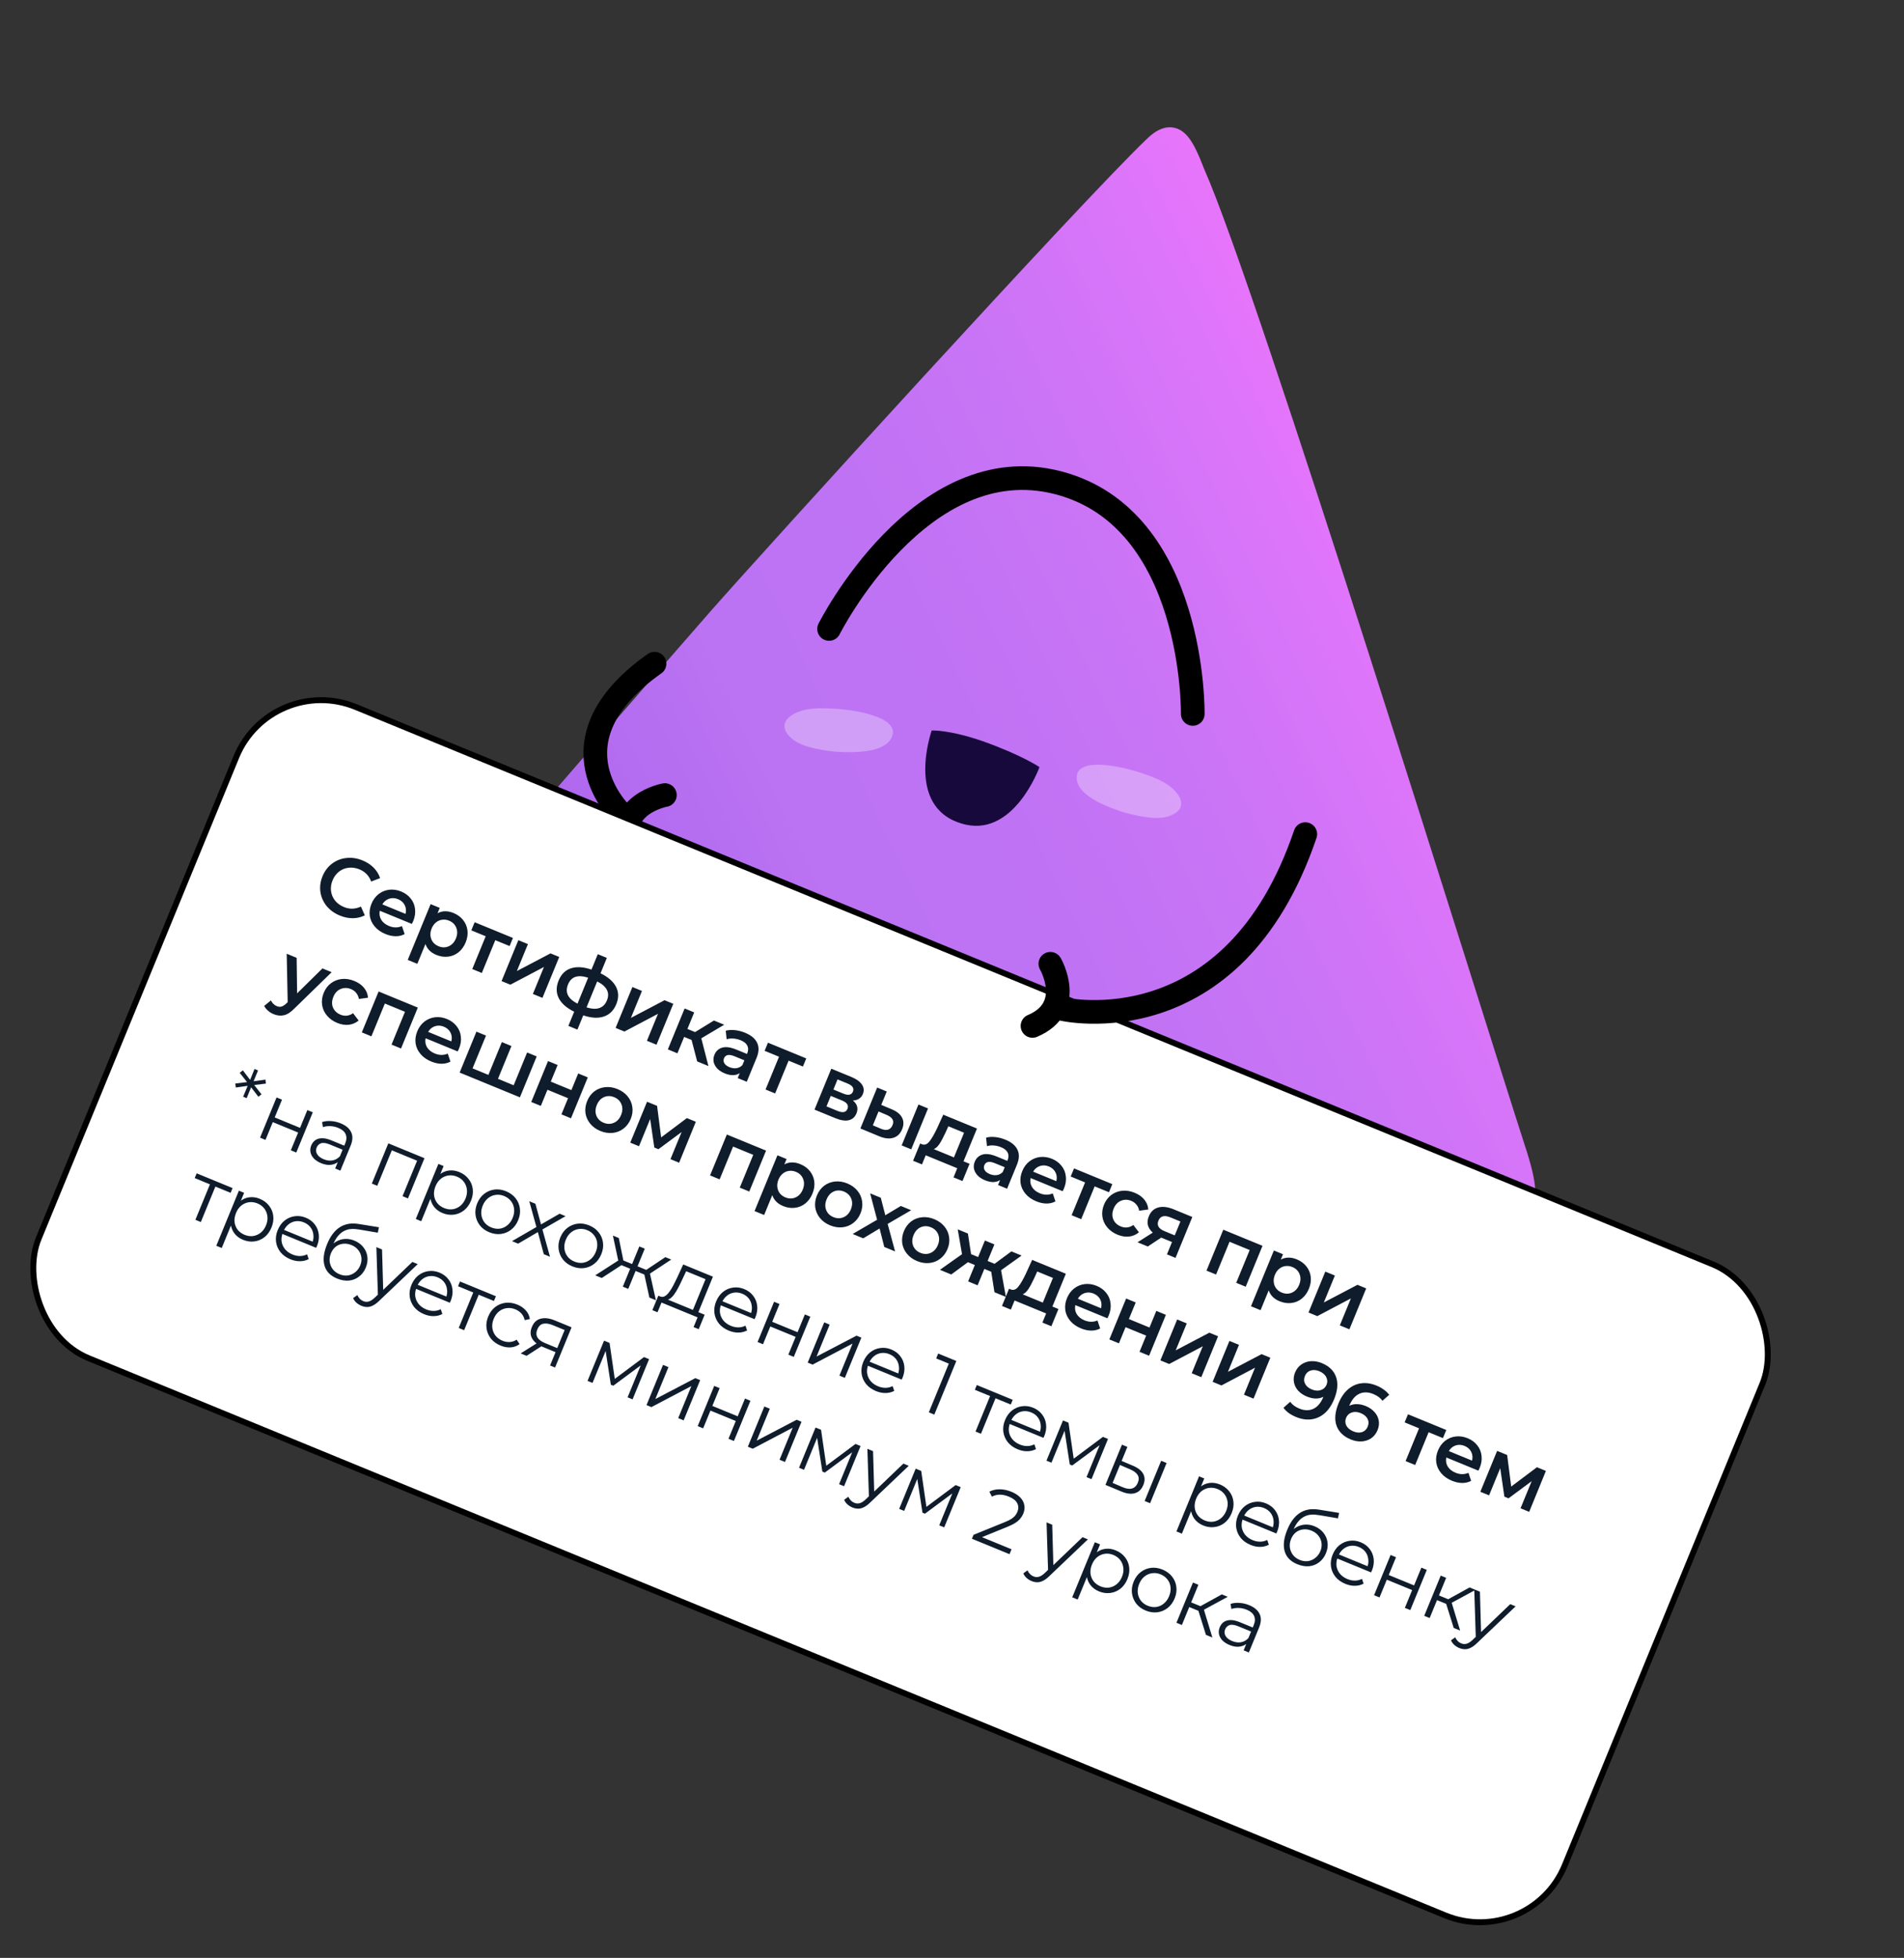<?xml version="1.0" encoding="UTF-8"?> <svg xmlns="http://www.w3.org/2000/svg" width="322" height="331" viewBox="0 0 322 331" fill="none"><rect x="0" y="0" width="322" height="331" fill="#333333" stroke="none"/><path d="M230.279 201.736C182.261 191.892 119.092 179.286 88.082 171.413C74.99 168.145 73.279 166.333 72.476 164.829C70.613 160.968 75.141 155.527 85.36 143.482C96.814 130.132 108.483 116.718 120.076 103.442C129.262 92.989 182.854 34.102 193.875 23.56C194.6 22.876 196.923 20.545 199.562 21.961C201.507 23.004 202.686 26.141 203.671 28.637C212.679 48.851 251.136 172.862 257.807 193.432C260.273 200.836 259.796 202.726 259.05 204.115C257.486 207.032 245.911 204.936 230.279 201.736Z" fill="url(#paint0_linear_2538_82)"></path><path d="M163.767 174.407C153.94 234.96 133.982 259 133.982 259L121.735 251.138" stroke="black" stroke-width="4" stroke-miterlimit="10" stroke-linecap="round" stroke-linejoin="round"></path><path d="M183.575 174.785C192.571 226.266 195.822 258.924 195.822 258.924H211.395" stroke="black" stroke-width="4" stroke-miterlimit="10" stroke-linecap="round" stroke-linejoin="round"></path><path d="M105.207 137.738C105.207 137.738 91.993 125.382 110.693 112.2" stroke="black" stroke-width="4" stroke-miterlimit="10" stroke-linecap="round" stroke-linejoin="round"></path><path d="M112.445 134.412C112.445 134.412 104.009 135.928 106.398 143.522" stroke="black" stroke-width="4" stroke-miterlimit="10" stroke-linecap="round" stroke-linejoin="round"></path><rect x="45.85" y="113.645" width="279" height="119" rx="15.5" transform="rotate(22.322 45.85 113.645)" fill="white" stroke="black"></rect><path d="M57.476 154.783C56.561 154.408 55.814 153.869 55.234 153.167C54.667 152.46 54.317 151.665 54.185 150.784C54.061 149.905 54.182 149.022 54.547 148.132C54.912 147.243 55.451 146.531 56.165 145.997C56.879 145.463 57.684 145.148 58.581 145.052C59.49 144.951 60.402 145.088 61.318 145.464C62.06 145.769 62.685 146.177 63.191 146.687C63.698 147.198 64.062 147.786 64.283 148.452L62.775 149.029C62.409 148.051 61.747 147.366 60.789 146.972C60.167 146.717 59.554 146.627 58.948 146.701C58.346 146.766 57.808 146.984 57.333 147.354C56.858 147.724 56.495 148.216 56.243 148.829C55.992 149.442 55.905 150.047 55.982 150.644C56.06 151.241 56.288 151.778 56.667 152.257C57.049 152.727 57.551 153.089 58.173 153.344C59.131 153.738 60.086 153.711 61.036 153.264L61.699 154.746C61.074 155.065 60.397 155.226 59.669 155.23C58.95 155.237 58.219 155.088 57.476 154.783ZM69.879 155.729C69.833 155.841 69.758 155.997 69.656 156.197L64.23 153.97C64.116 154.518 64.195 155.025 64.468 155.49C64.753 155.95 65.194 156.303 65.79 156.547C66.549 156.859 67.278 156.866 67.976 156.567L68.434 157.92C67.971 158.164 67.463 158.283 66.91 158.278C66.357 158.273 65.783 158.149 65.187 157.904C64.427 157.592 63.82 157.166 63.366 156.626C62.911 156.087 62.634 155.484 62.535 154.817C62.447 154.146 62.544 153.469 62.824 152.787C63.1 152.113 63.499 151.571 64.021 151.16C64.555 150.743 65.156 150.496 65.825 150.417C66.493 150.338 67.168 150.439 67.85 150.719C68.523 150.995 69.061 151.393 69.464 151.911C69.879 152.425 70.121 153.013 70.191 153.678C70.274 154.337 70.169 155.021 69.879 155.729ZM67.318 152.014C66.8 151.801 66.296 151.776 65.805 151.938C65.328 152.095 64.945 152.412 64.658 152.889L68.582 154.5C68.719 153.971 68.674 153.479 68.448 153.022C68.221 152.566 67.845 152.23 67.318 152.014ZM76.692 154.349C77.365 154.625 77.905 155.019 78.311 155.528C78.726 156.042 78.974 156.628 79.057 157.288C79.139 157.947 79.037 158.626 78.75 159.326C78.462 160.025 78.056 160.585 77.531 161.004C77.009 161.416 76.42 161.658 75.764 161.732C75.117 161.809 74.456 161.71 73.783 161.433C72.85 161.05 72.24 160.436 71.951 159.591L70.574 162.946L68.955 162.281L72.826 152.853L74.367 153.486L73.995 154.392C74.397 154.174 74.826 154.063 75.282 154.058C75.747 154.057 76.217 154.154 76.692 154.349ZM74.171 159.973C74.766 160.218 75.336 160.219 75.879 159.978C76.43 159.74 76.839 159.298 77.105 158.65C77.371 158.003 77.391 157.401 77.165 156.844C76.949 156.291 76.542 155.892 75.947 155.647C75.558 155.488 75.171 155.435 74.786 155.489C74.404 155.534 74.055 155.683 73.739 155.937C73.423 156.19 73.177 156.533 72.999 156.965C72.822 157.396 72.757 157.814 72.803 158.216C72.85 158.619 72.992 158.974 73.228 159.283C73.468 159.584 73.782 159.813 74.171 159.973ZM86.183 159.941L83.761 158.947L81.486 164.49L79.867 163.825L82.142 158.282L79.708 157.282L80.271 155.91L86.747 158.568L86.183 159.941ZM87.662 158.944L89.281 159.609L87.409 164.167L93.101 161.177L94.578 161.783L91.738 168.699L90.12 168.035L91.991 163.476L86.312 166.471L84.823 165.86L87.662 158.944ZM104.225 169.77C103.786 170.841 103.082 171.535 102.114 171.854C101.154 172.177 99.996 172.11 98.639 171.654L97.65 174.063L96.122 173.435L97.106 171.039C95.82 170.411 94.949 169.644 94.493 168.741C94.037 167.837 94.03 166.845 94.473 165.766C94.913 164.696 95.609 164.008 96.562 163.703C97.518 163.389 98.674 163.46 100.03 163.916L101.099 161.313L102.627 161.941L101.559 164.544C102.844 165.172 103.717 165.934 104.177 166.829C104.645 167.728 104.661 168.708 104.225 169.77ZM96.066 166.42C95.793 167.085 95.784 167.686 96.037 168.224C96.299 168.766 96.841 169.251 97.664 169.679L99.467 165.289C98.584 165.007 97.861 164.962 97.297 165.155C96.743 165.351 96.332 165.773 96.066 166.42ZM99.192 170.307C100.948 170.846 102.099 170.451 102.645 169.121C102.915 168.465 102.911 167.873 102.633 167.346C102.367 166.813 101.821 166.336 100.995 165.916L99.192 170.307ZM106.95 166.863L108.569 167.528L106.697 172.086L112.389 169.096L113.866 169.702L111.026 176.618L109.407 175.954L111.279 171.395L105.6 174.39L104.11 173.779L106.95 166.863ZM116.958 175.815L115.702 175.299L114.564 178.071L112.945 177.406L115.784 170.49L117.403 171.155L116.255 173.952L117.55 174.484L120.744 172.527L122.48 173.239L118.601 175.536L119.809 180.224L117.905 179.443L116.958 175.815ZM126.014 174.599C127.032 175.018 127.708 175.583 128.042 176.295C128.387 177.002 128.358 177.847 127.954 178.831L126.289 182.885L124.761 182.258L125.107 181.416C124.784 181.636 124.404 181.752 123.965 181.764C123.538 181.771 123.066 181.668 122.548 181.455C122.03 181.242 121.612 180.97 121.295 180.638C120.981 180.297 120.779 179.927 120.691 179.527C120.615 179.123 120.659 178.722 120.822 178.325C121.077 177.703 121.51 177.3 122.12 177.117C122.742 176.929 123.549 177.038 124.542 177.446L126.33 178.18L126.372 178.076C126.571 177.592 126.576 177.161 126.389 176.781C126.21 176.405 125.836 176.1 125.266 175.866C124.878 175.707 124.469 175.61 124.039 175.575C123.618 175.543 123.234 175.582 122.887 175.691L122.736 174.252C123.212 174.125 123.735 174.092 124.304 174.155C124.874 174.217 125.444 174.365 126.014 174.599ZM123.369 180.415C123.775 180.581 124.17 180.638 124.555 180.584C124.953 180.525 125.287 180.35 125.559 180.057L125.888 179.255L124.218 178.569C123.285 178.186 122.693 178.301 122.441 178.914C122.321 179.207 122.342 179.488 122.504 179.757C122.666 180.025 122.954 180.244 123.369 180.415ZM135.788 180.307L133.366 179.313L131.09 184.856L129.471 184.191L131.747 178.648L129.312 177.649L129.876 176.276L136.351 178.935L135.788 180.307ZM144.238 186.047C144.986 186.657 145.186 187.385 144.839 188.231C144.584 188.852 144.154 189.236 143.549 189.381C142.945 189.527 142.185 189.411 141.27 189.036L137.747 187.589L140.587 180.673L143.967 182.061C144.813 182.409 145.41 182.835 145.757 183.341C146.104 183.847 146.161 184.385 145.927 184.955C145.782 185.309 145.561 185.576 145.264 185.757C144.977 185.942 144.635 186.038 144.238 186.047ZM140.942 184.194L142.639 184.891C143.476 185.235 144.014 185.117 144.251 184.539C144.482 183.978 144.178 183.525 143.341 183.181L141.644 182.485L140.942 184.194ZM141.624 187.804C142.514 188.169 143.077 188.062 143.315 187.484C143.439 187.182 143.427 186.915 143.28 186.683C143.137 186.442 142.845 186.232 142.405 186.051L140.501 185.269L139.772 187.043L141.624 187.804ZM150.778 187.521C151.658 187.883 152.25 188.358 152.553 188.946C152.856 189.535 152.859 190.192 152.561 190.917C152.249 191.677 151.749 192.158 151.061 192.359C150.382 192.565 149.573 192.47 148.636 192.075L145.507 190.775L148.346 183.859L149.965 184.524L149.035 186.79L150.778 187.521ZM155.327 186.725L156.946 187.39L154.106 194.306L152.487 193.641L155.327 186.725ZM148.982 190.825C149.454 191.028 149.857 191.078 150.192 190.974C150.528 190.869 150.777 190.618 150.94 190.221C151.1 189.833 151.096 189.498 150.929 189.218C150.761 188.937 150.433 188.691 149.945 188.481L148.577 187.904L147.615 190.248L148.982 190.825ZM163.969 196.751L162.773 199.665L161.257 199.043L161.89 197.502L156.554 195.311L155.922 196.852L154.419 196.235L155.616 193.321L155.939 193.454C156.387 193.618 156.8 193.459 157.179 192.979C157.57 192.494 157.996 191.761 158.459 190.781L159.523 188.448L165.222 190.788L162.946 196.331L163.969 196.751ZM159.888 191.504C159.527 192.284 159.197 192.905 158.896 193.367C158.596 193.828 158.271 194.129 157.921 194.268L161.327 195.666L163.039 191.496L160.384 190.406L159.888 191.504ZM170.041 192.676C171.06 193.094 171.736 193.659 172.069 194.371C172.414 195.078 172.385 195.923 171.981 196.908L170.316 200.961L168.788 200.334L169.134 199.492C168.811 199.713 168.431 199.829 167.992 199.84C167.566 199.847 167.093 199.744 166.575 199.531C166.057 199.319 165.639 199.046 165.322 198.714C165.008 198.373 164.807 198.003 164.718 197.603C164.642 197.199 164.686 196.798 164.849 196.401C165.104 195.779 165.537 195.377 166.147 195.193C166.769 195.005 167.576 195.114 168.569 195.522L170.357 196.256L170.399 196.152C170.598 195.669 170.603 195.237 170.416 194.858C170.237 194.482 169.863 194.177 169.293 193.943C168.905 193.783 168.496 193.686 168.066 193.651C167.645 193.619 167.261 193.658 166.914 193.768L166.763 192.329C167.239 192.201 167.762 192.169 168.331 192.231C168.901 192.294 169.471 192.442 170.041 192.676ZM167.396 198.491C167.802 198.658 168.197 198.714 168.582 198.66C168.98 198.601 169.314 198.426 169.586 198.134L169.915 197.331L168.245 196.645C167.312 196.262 166.72 196.377 166.468 196.99C166.348 197.284 166.369 197.565 166.531 197.833C166.693 198.101 166.981 198.321 167.396 198.491ZM179.94 200.917C179.894 201.029 179.82 201.185 179.717 201.386L174.291 199.158C174.177 199.706 174.256 200.213 174.529 200.678C174.814 201.138 175.255 201.491 175.851 201.735C176.611 202.047 177.339 202.054 178.037 201.755L178.495 203.109C178.032 203.352 177.524 203.472 176.971 203.467C176.418 203.461 175.844 203.337 175.248 203.092C174.488 202.78 173.881 202.354 173.427 201.815C172.973 201.275 172.696 200.672 172.596 200.005C172.508 199.334 172.605 198.657 172.885 197.975C173.161 197.301 173.56 196.759 174.082 196.348C174.617 195.932 175.218 195.684 175.886 195.605C176.554 195.526 177.229 195.627 177.911 195.907C178.584 196.183 179.122 196.581 179.525 197.099C179.94 197.613 180.182 198.202 180.252 198.866C180.335 199.525 180.231 200.209 179.94 200.917ZM177.379 197.202C176.861 196.989 176.357 196.964 175.867 197.126C175.389 197.283 175.006 197.6 174.719 198.077L178.643 199.689C178.78 199.159 178.735 198.667 178.509 198.211C178.282 197.754 177.906 197.418 177.379 197.202ZM187.549 201.559L185.127 200.565L182.851 206.108L181.232 205.443L183.508 199.9L181.073 198.9L181.637 197.528L188.112 200.186L187.549 201.559ZM188.995 208.736C188.278 208.442 187.697 208.027 187.251 207.49C186.805 206.954 186.533 206.353 186.433 205.687C186.337 205.011 186.429 204.333 186.709 203.651C186.989 202.969 187.398 202.426 187.938 202.021C188.477 201.617 189.089 201.379 189.774 201.308C190.468 201.239 191.178 201.354 191.903 201.652C192.585 201.932 193.124 202.315 193.52 202.8C193.925 203.289 194.15 203.846 194.197 204.47L192.656 204.685C192.588 204.284 192.435 203.944 192.197 203.664C191.971 203.38 191.681 203.165 191.327 203.019C190.722 202.771 190.14 202.764 189.58 202.998C189.023 203.224 188.61 203.665 188.341 204.321C188.071 204.977 188.049 205.583 188.275 206.14C188.512 206.692 188.938 207.093 189.551 207.345C189.905 207.49 190.26 207.545 190.618 207.511C190.987 207.471 191.337 207.332 191.667 207.094L192.612 208.329C192.132 208.738 191.574 208.978 190.939 209.05C190.316 209.117 189.668 209.012 188.995 208.736ZM201.642 205.741L198.802 212.657L197.352 212.061L198.208 209.976L196.382 209.226L194.114 210.732L192.378 210.019L194.957 208.384C194.527 208.006 194.251 207.585 194.128 207.121C194.018 206.652 194.071 206.154 194.288 205.627C194.614 204.833 195.146 204.335 195.884 204.134C196.623 203.933 197.484 204.034 198.469 204.438L201.642 205.741ZM197.962 205.819C196.917 205.39 196.234 205.569 195.911 206.354C195.592 207.132 195.938 207.727 196.948 208.142L198.67 208.849L199.633 206.505L197.962 205.819ZM213.511 210.614L210.672 217.53L209.066 216.871L211.342 211.328L207.936 209.929L205.66 215.472L204.041 214.808L206.88 207.892L213.511 210.614ZM219.302 212.901C219.975 213.177 220.515 213.571 220.921 214.08C221.336 214.594 221.585 215.18 221.667 215.839C221.749 216.499 221.647 217.178 221.36 217.878C221.073 218.577 220.666 219.137 220.141 219.556C219.619 219.968 219.03 220.21 218.374 220.284C217.727 220.361 217.067 220.262 216.393 219.985C215.461 219.602 214.85 218.988 214.562 218.143L213.184 221.498L211.565 220.833L215.436 211.405L216.978 212.038L216.605 212.944C217.008 212.726 217.437 212.615 217.893 212.61C218.357 212.609 218.827 212.706 219.302 212.901ZM216.781 218.525C217.377 218.77 217.946 218.771 218.489 218.53C219.041 218.292 219.449 217.85 219.715 217.202C219.981 216.555 220.001 215.953 219.776 215.396C219.559 214.843 219.153 214.444 218.557 214.199C218.168 214.04 217.781 213.987 217.396 214.041C217.015 214.086 216.666 214.235 216.35 214.489C216.034 214.742 215.787 215.085 215.61 215.517C215.432 215.948 215.367 216.366 215.414 216.768C215.46 217.171 215.602 217.526 215.838 217.835C216.078 218.136 216.392 218.365 216.781 218.525ZM224.132 214.975L225.751 215.64L223.879 220.198L229.571 217.208L231.048 217.814L228.208 224.73L226.589 224.065L228.461 219.507L222.782 222.502L221.292 221.891L224.132 214.975ZM56.088 164.358L49.782 170.501C49.171 171.128 48.588 171.504 48.032 171.629C47.473 171.763 46.887 171.703 46.274 171.452C45.929 171.31 45.611 171.114 45.32 170.863C45.029 170.613 44.817 170.344 44.682 170.057L45.819 169.131C45.914 169.342 46.048 169.533 46.22 169.704C46.4 169.879 46.598 170.011 46.814 170.1C47.099 170.217 47.362 170.239 47.604 170.167C47.854 170.098 48.128 169.923 48.425 169.641L48.653 169.417L48.486 161.236L50.169 161.928L50.245 167.936L54.534 163.719L56.088 164.358ZM57.034 172.934C56.317 172.639 55.736 172.224 55.29 171.688C54.844 171.152 54.572 170.55 54.472 169.884C54.376 169.209 54.468 168.53 54.748 167.848C55.028 167.166 55.438 166.623 55.977 166.219C56.516 165.815 57.128 165.577 57.814 165.505C58.508 165.437 59.217 165.552 59.942 165.849C60.624 166.129 61.163 166.512 61.559 166.998C61.964 167.487 62.19 168.043 62.236 168.668L60.695 168.882C60.627 168.481 60.474 168.141 60.236 167.862C60.01 167.577 59.72 167.362 59.366 167.217C58.761 166.969 58.179 166.962 57.619 167.196C57.062 167.421 56.649 167.862 56.38 168.518C56.11 169.174 56.088 169.781 56.314 170.338C56.551 170.889 56.977 171.291 57.59 171.542C57.944 171.688 58.3 171.743 58.657 171.708C59.026 171.668 59.376 171.529 59.706 171.291L60.651 172.527C60.171 172.935 59.613 173.175 58.978 173.248C58.355 173.315 57.707 173.21 57.034 172.934ZM70.66 170.341L67.821 177.257L66.215 176.597L68.491 171.054L65.085 169.656L62.809 175.199L61.19 174.534L64.03 167.618L70.66 170.341ZM77.626 177.287C77.579 177.399 77.505 177.555 77.403 177.755L71.977 175.527C71.862 176.076 71.942 176.582 72.215 177.048C72.5 177.508 72.941 177.86 73.536 178.105C74.296 178.417 75.025 178.423 75.723 178.125L76.181 179.478C75.718 179.722 75.21 179.841 74.657 179.836C74.104 179.831 73.53 179.706 72.934 179.462C72.174 179.15 71.567 178.724 71.113 178.184C70.658 177.645 70.381 177.041 70.282 176.375C70.194 175.703 70.29 175.027 70.57 174.345C70.847 173.671 71.246 173.129 71.768 172.717C72.302 172.301 72.903 172.054 73.571 171.975C74.239 171.896 74.914 171.996 75.597 172.276C76.27 172.553 76.808 172.95 77.21 173.469C77.625 173.982 77.868 174.571 77.938 175.236C78.02 175.895 77.916 176.579 77.626 177.287ZM75.065 173.572C74.547 173.359 74.043 173.333 73.552 173.495C73.074 173.652 72.692 173.969 72.405 174.447L76.329 176.058C76.466 175.529 76.421 175.036 76.194 174.58C75.968 174.124 75.591 173.788 75.065 173.572ZM90.765 178.595L87.926 185.511L77.734 181.326L80.573 174.41L82.192 175.075L79.916 180.618L82.597 181.719L84.873 176.176L86.492 176.84L84.216 182.383L86.871 183.474L89.146 177.931L90.765 178.595ZM92.683 179.383L94.302 180.047L93.148 182.858L96.632 184.288L97.786 181.478L99.405 182.142L96.565 189.058L94.946 188.393L96.068 185.661L92.584 184.23L91.463 186.963L89.844 186.298L92.683 179.383ZM101.521 191.199C100.821 190.912 100.253 190.502 99.816 189.969C99.379 189.436 99.111 188.837 99.011 188.17C98.923 187.499 99.02 186.822 99.3 186.14C99.58 185.458 99.985 184.913 100.516 184.505C101.055 184.101 101.667 183.863 102.352 183.791C103.038 183.72 103.73 183.827 104.429 184.114C105.137 184.405 105.71 184.817 106.147 185.349C106.584 185.882 106.848 186.48 106.939 187.143C107.039 187.809 106.949 188.483 106.669 189.166C106.389 189.848 105.977 190.395 105.434 190.808C104.904 191.216 104.296 191.455 103.611 191.527C102.925 191.599 102.229 191.489 101.521 191.199ZM102.09 189.813C102.685 190.057 103.259 190.061 103.811 189.823C104.362 189.586 104.771 189.143 105.037 188.496C105.303 187.848 105.323 187.246 105.098 186.689C104.872 186.133 104.461 185.732 103.866 185.487C103.27 185.243 102.696 185.239 102.145 185.477C101.602 185.718 101.197 186.162 100.931 186.81C100.666 187.458 100.641 188.058 100.858 188.611C101.083 189.168 101.494 189.568 102.09 189.813ZM113.388 195.965L115.271 191.381L111.355 194.283L110.656 193.996L109.953 189.182L108.066 193.78L106.589 193.174L109.429 186.258L111.125 186.954L111.81 192.29L116.163 189.023L117.678 189.645L114.852 196.566L113.388 195.965ZM129.555 194.521L126.715 201.437L125.109 200.778L127.385 195.235L123.979 193.836L121.703 199.379L120.085 198.714L122.924 191.799L129.555 194.521ZM135.346 196.808C136.019 197.084 136.559 197.477 136.965 197.987C137.38 198.501 137.628 199.087 137.711 199.746C137.793 200.406 137.691 201.085 137.404 201.784C137.116 202.484 136.71 203.043 136.185 203.463C135.663 203.874 135.074 204.117 134.418 204.191C133.771 204.268 133.11 204.168 132.437 203.892C131.504 203.509 130.894 202.895 130.605 202.05L129.228 205.405L127.609 204.74L131.48 195.312L133.021 195.944L132.649 196.851C133.051 196.633 133.481 196.521 133.936 196.517C134.401 196.516 134.871 196.613 135.346 196.808ZM132.825 202.432C133.42 202.676 133.99 202.678 134.533 202.437C135.084 202.199 135.493 201.757 135.759 201.109C136.025 200.462 136.045 199.859 135.819 199.303C135.603 198.75 135.196 198.351 134.601 198.106C134.212 197.947 133.825 197.894 133.44 197.947C133.058 197.993 132.709 198.142 132.393 198.396C132.077 198.649 131.831 198.992 131.653 199.424C131.476 199.855 131.411 200.272 131.457 200.675C131.504 201.077 131.646 201.433 131.882 201.742C132.122 202.042 132.436 202.272 132.825 202.432ZM140.381 207.154C139.682 206.867 139.114 206.457 138.676 205.924C138.239 205.391 137.971 204.792 137.871 204.125C137.784 203.454 137.88 202.777 138.16 202.095C138.44 201.413 138.845 200.868 139.376 200.46C139.915 200.056 140.527 199.818 141.213 199.746C141.898 199.675 142.59 199.782 143.29 200.07C143.998 200.36 144.57 200.772 145.007 201.304C145.445 201.837 145.709 202.435 145.8 203.098C145.899 203.764 145.809 204.438 145.529 205.121C145.249 205.803 144.838 206.35 144.295 206.763C143.764 207.171 143.156 207.41 142.471 207.482C141.786 207.554 141.089 207.444 140.381 207.154ZM140.95 205.768C141.546 206.013 142.119 206.016 142.671 205.778C143.223 205.541 143.631 205.098 143.897 204.451C144.163 203.803 144.183 203.201 143.958 202.644C143.732 202.088 143.322 201.687 142.726 201.442C142.13 201.198 141.557 201.194 141.005 201.432C140.462 201.673 140.058 202.117 139.792 202.765C139.526 203.413 139.501 204.013 139.718 204.566C139.944 205.123 140.354 205.523 140.95 205.768ZM149.548 210.811L148.757 207.687L145.986 209.349L144.199 208.615L148.334 206.211L147.155 201.747L148.955 202.486L149.721 205.449L152.348 203.879L154.096 204.597L150.118 206.914L151.374 211.561L149.548 210.811ZM155.091 213.193C154.391 212.906 153.823 212.496 153.386 211.963C152.949 211.431 152.68 210.831 152.581 210.165C152.493 209.493 152.589 208.816 152.869 208.134C153.149 207.452 153.555 206.907 154.085 206.5C154.625 206.095 155.237 205.858 155.922 205.786C156.607 205.714 157.3 205.822 157.999 206.109C158.707 206.399 159.28 206.811 159.717 207.344C160.154 207.876 160.418 208.474 160.509 209.137C160.609 209.803 160.519 210.478 160.238 211.16C159.958 211.842 159.547 212.389 159.004 212.802C158.474 213.21 157.866 213.45 157.18 213.521C156.495 213.593 155.799 213.484 155.091 213.193ZM155.659 211.807C156.255 212.052 156.829 212.055 157.38 211.818C157.932 211.58 158.341 211.137 158.607 210.49C158.873 209.842 158.893 209.24 158.667 208.684C158.442 208.127 158.031 207.726 157.435 207.482C156.84 207.237 156.266 207.234 155.714 207.471C155.172 207.712 154.767 208.157 154.501 208.804C154.235 209.452 154.211 210.052 154.428 210.605C154.653 211.162 155.064 211.563 155.659 211.807ZM167.635 214.999L166.47 214.52L165.332 217.292L163.726 216.632L164.864 213.861L163.698 213.382L160.877 215.463L158.96 214.676L162.694 212.032L161.968 207.829L163.69 208.536L164.225 212.025L165.417 212.514L166.565 209.717L168.171 210.376L167.023 213.173L168.201 213.657L171.046 211.556L172.769 212.264L169.299 214.744L170.111 219.254L168.181 218.462L167.635 214.999ZM179.001 221.3L177.804 224.214L176.289 223.591L176.922 222.05L171.586 219.86L170.953 221.401L169.451 220.784L170.647 217.87L170.971 218.003C171.418 218.166 171.832 218.008 172.21 217.528C172.601 217.043 173.028 216.31 173.491 215.33L174.555 212.997L180.253 215.337L177.978 220.88L179.001 221.3ZM174.92 216.052C174.559 216.833 174.228 217.454 173.928 217.915C173.627 218.377 173.302 218.678 172.953 218.816L176.359 220.215L178.071 216.045L175.416 214.955L174.92 216.052ZM187.503 222.399C187.457 222.512 187.383 222.668 187.28 222.868L181.854 220.64C181.74 221.188 181.819 221.695 182.092 222.16C182.378 222.621 182.818 222.973 183.414 223.218C184.174 223.529 184.902 223.536 185.6 223.237L186.058 224.591C185.595 224.835 185.087 224.954 184.534 224.949C183.981 224.944 183.407 224.819 182.811 224.574C182.052 224.262 181.445 223.837 180.99 223.297C180.536 222.757 180.259 222.154 180.159 221.488C180.071 220.816 180.168 220.139 180.448 219.457C180.724 218.784 181.124 218.241 181.646 217.83C182.18 217.414 182.781 217.166 183.449 217.087C184.117 217.009 184.792 217.109 185.474 217.389C186.147 217.666 186.685 218.063 187.088 218.582C187.503 219.095 187.745 219.684 187.815 220.348C187.898 221.008 187.794 221.691 187.503 222.399ZM184.942 218.684C184.424 218.472 183.92 218.446 183.43 218.608C182.952 218.765 182.569 219.082 182.282 219.56L186.206 221.171C186.343 220.642 186.298 220.149 186.072 219.693C185.845 219.237 185.469 218.901 184.942 218.684ZM190.45 219.523L192.069 220.188L190.915 222.998L194.399 224.429L195.553 221.618L197.172 222.283L194.332 229.199L192.714 228.534L193.836 225.801L190.352 224.371L189.23 227.104L187.611 226.439L190.45 219.523ZM199.082 223.067L200.701 223.732L198.83 228.291L204.522 225.301L205.998 225.907L203.159 232.823L201.54 232.158L203.412 227.599L197.732 230.595L196.243 229.983L199.082 223.067ZM207.917 226.694L209.536 227.359L207.664 231.918L213.356 228.928L214.833 229.534L211.993 236.45L210.374 235.785L212.246 231.226L206.567 234.222L205.077 233.61L207.917 226.694ZM223.546 230.448C224.789 230.958 225.592 231.742 225.955 232.799C226.327 233.86 226.215 235.115 225.619 236.566C225.201 237.585 224.657 238.38 223.988 238.953C223.323 239.517 222.576 239.851 221.746 239.955C220.929 240.053 220.08 239.921 219.199 239.56C218.733 239.368 218.312 239.14 217.937 238.875C217.573 238.605 217.28 238.313 217.056 237.998L218.198 236.985C218.527 237.462 219.041 237.845 219.74 238.132C220.612 238.49 221.404 238.502 222.116 238.169C222.828 237.836 223.391 237.164 223.806 236.154L223.811 236.141C223.416 236.342 222.977 236.44 222.496 236.433C222.017 236.419 221.519 236.305 221.001 236.092C220.405 235.848 219.916 235.516 219.534 235.096C219.154 234.668 218.918 234.188 218.824 233.655C218.73 233.122 218.796 232.579 219.023 232.026C219.264 231.439 219.622 230.986 220.096 230.666C220.574 230.338 221.113 230.155 221.713 230.119C222.313 230.083 222.924 230.192 223.546 230.448ZM221.867 234.904C222.411 235.128 222.912 235.162 223.369 235.006C223.835 234.854 224.16 234.554 224.344 234.105C224.525 233.665 224.506 233.233 224.286 232.81C224.078 232.382 223.681 232.047 223.094 231.806C222.567 231.59 222.081 231.557 221.636 231.707C221.195 231.848 220.878 232.152 220.687 232.619C220.492 233.093 220.502 233.536 220.717 233.947C220.931 234.358 221.315 234.677 221.867 234.904ZM230.99 237.711C231.586 237.956 232.073 238.292 232.452 238.72C232.835 239.14 233.073 239.616 233.167 240.149C233.261 240.682 233.195 241.225 232.968 241.777C232.727 242.364 232.368 242.822 231.89 243.151C231.415 243.47 230.878 243.648 230.278 243.685C229.678 243.721 229.067 243.611 228.446 243.356C227.202 242.846 226.395 242.06 226.023 240.999C225.66 239.942 225.776 238.688 226.372 237.238C226.79 236.219 227.332 235.428 227.998 234.863C228.667 234.291 229.41 233.955 230.227 233.857C231.056 233.753 231.911 233.882 232.792 234.244C233.258 234.435 233.673 234.666 234.036 234.936C234.412 235.202 234.712 235.491 234.936 235.805L233.793 236.819C233.465 236.341 232.951 235.959 232.251 235.672C231.379 235.314 230.587 235.301 229.875 235.634C229.164 235.968 228.6 236.639 228.185 237.65L228.18 237.663C228.575 237.462 229.012 237.368 229.49 237.383C229.972 237.389 230.472 237.499 230.99 237.711ZM228.897 241.998C229.424 242.214 229.908 242.251 230.35 242.11C230.795 241.96 231.113 241.651 231.304 241.185C231.499 240.71 231.489 240.267 231.275 239.856C231.06 239.445 230.677 239.126 230.124 238.899C229.58 238.676 229.075 238.64 228.609 238.792C228.152 238.947 227.831 239.25 227.647 239.699C227.466 240.139 227.479 240.573 227.687 241.001C227.907 241.425 228.31 241.757 228.897 241.998ZM244.028 243.125L241.606 242.13L239.33 247.673L237.711 247.009L239.987 241.466L237.552 240.466L238.116 239.093L244.591 241.752L244.028 243.125ZM250.243 248.159C250.197 248.271 250.122 248.427 250.02 248.627L244.594 246.399C244.479 246.948 244.559 247.454 244.832 247.92C245.117 248.38 245.558 248.732 246.153 248.977C246.913 249.289 247.642 249.295 248.34 248.997L248.798 250.35C248.335 250.594 247.827 250.713 247.274 250.708C246.721 250.703 246.147 250.578 245.551 250.334C244.791 250.022 244.184 249.596 243.73 249.056C243.275 248.516 242.998 247.913 242.899 247.247C242.811 246.575 242.907 245.899 243.187 245.216C243.464 244.543 243.863 244.001 244.385 243.589C244.919 243.173 245.52 242.925 246.188 242.847C246.856 242.768 247.531 242.868 248.213 243.148C248.887 243.425 249.425 243.822 249.828 244.341C250.242 244.854 250.485 245.443 250.555 246.107C250.637 246.767 250.533 247.451 250.243 248.159ZM247.682 244.443C247.164 244.231 246.66 244.205 246.169 244.367C245.691 244.524 245.309 244.841 245.022 245.319L248.946 246.93C249.083 246.401 249.038 245.908 248.811 245.452C248.585 244.996 248.208 244.66 247.682 244.443ZM257.15 254.99L259.032 250.405L255.116 253.307L254.417 253.02L253.715 248.207L251.827 252.804L250.351 252.198L253.19 245.282L254.887 245.979L255.571 251.315L259.924 248.047L261.44 248.67L258.613 255.591L257.15 254.99Z" fill="#0F1C2C"></path><path d="M44.967 183.187L42.765 183.463L42.85 183.256L44.222 185L43.701 185.422L42.36 183.676L42.529 183.669L41.715 185.651L41.12 185.406L41.946 183.43L42.049 183.548L39.881 183.853L39.793 183.182L42.008 182.911L41.923 183.118L40.538 181.369L41.072 180.952L42.4 182.693L42.244 182.705L43.045 180.718L43.64 180.963L42.827 182.944L42.711 182.821L44.892 182.521L44.967 183.187ZM43.979 192.331L46.771 185.532L47.691 185.909L46.457 188.914L50.744 190.674L51.977 187.67L52.897 188.047L50.105 194.846L49.186 194.469L50.419 191.464L46.133 189.704L44.899 192.709L43.979 192.331ZM56.682 197.546L57.298 196.044L57.361 195.782L58.392 193.27C58.63 192.691 58.648 192.179 58.448 191.734C58.256 191.292 57.841 190.939 57.202 190.677C56.761 190.496 56.312 190.398 55.855 190.382C55.398 190.365 54.981 190.421 54.606 190.55L54.473 189.693C54.939 189.541 55.445 189.487 55.993 189.53C56.544 189.565 57.087 189.692 57.622 189.911C58.503 190.273 59.09 190.771 59.384 191.407C59.69 192.037 59.661 192.797 59.296 193.686L57.562 197.908L56.682 197.546ZM54.311 196.649C53.802 196.44 53.391 196.175 53.078 195.855C52.778 195.53 52.589 195.18 52.51 194.805C52.436 194.421 52.478 194.035 52.638 193.646C52.783 193.292 52.996 193.007 53.278 192.789C53.571 192.566 53.943 192.447 54.394 192.43C54.856 192.408 55.412 192.53 56.059 192.796L58.403 193.758L58.122 194.445L55.803 193.493C55.147 193.224 54.642 193.152 54.287 193.279C53.941 193.409 53.697 193.647 53.555 193.993C53.396 194.381 53.419 194.754 53.626 195.111C53.832 195.468 54.207 195.759 54.751 195.982C55.269 196.195 55.762 196.261 56.229 196.18C56.708 196.094 57.126 195.862 57.483 195.484L57.43 196.204C57.073 196.582 56.623 196.816 56.082 196.907C55.549 197.001 54.959 196.915 54.311 196.649ZM62.882 200.092L65.673 193.293L71.786 195.802L68.995 202.602L68.075 202.224L70.638 195.982L70.77 196.324L66.03 194.377L66.364 194.227L63.801 200.469L62.882 200.092ZM74.832 205.074C74.245 204.833 73.769 204.481 73.404 204.019C73.043 203.548 72.824 202.999 72.749 202.372C72.685 201.741 72.805 201.054 73.11 200.311C73.415 199.569 73.81 199 74.296 198.604C74.785 198.199 75.322 197.96 75.906 197.888C76.491 197.815 77.081 197.901 77.677 198.146C78.325 198.411 78.843 198.796 79.232 199.298C79.633 199.796 79.872 200.368 79.949 201.016C80.03 201.654 79.931 202.314 79.651 202.997C79.367 203.687 78.972 204.231 78.466 204.629C77.96 205.026 77.387 205.266 76.749 205.346C76.119 205.431 75.48 205.34 74.832 205.074ZM70.318 206.081L74.141 196.769L75.022 197.131L74.181 199.177L73.532 200.5L73.098 201.926L71.237 206.459L70.318 206.081ZM75.103 204.232C75.586 204.43 76.062 204.5 76.531 204.44C77.003 204.371 77.433 204.184 77.82 203.88C78.211 203.566 78.515 203.146 78.731 202.619C78.947 202.092 79.025 201.584 78.963 201.095C78.902 200.606 78.727 200.171 78.44 199.79C78.152 199.41 77.766 199.12 77.283 198.922C76.799 198.723 76.317 198.657 75.837 198.722C75.364 198.79 74.935 198.977 74.547 199.282C74.168 199.59 73.871 200.008 73.654 200.535C73.438 201.061 73.355 201.572 73.404 202.066C73.465 202.556 73.64 202.991 73.928 203.371C74.228 203.746 74.619 204.033 75.103 204.232ZM82.74 208.321C82.083 208.051 81.552 207.662 81.146 207.152C80.752 206.637 80.51 206.059 80.421 205.416C80.335 204.766 80.43 204.104 80.707 203.43C80.987 202.748 81.384 202.21 81.899 201.816C82.414 201.422 82.991 201.185 83.629 201.104C84.268 201.023 84.919 201.119 85.584 201.392C86.258 201.669 86.793 202.06 87.191 202.566C87.597 203.076 87.84 203.65 87.921 204.289C88.011 204.931 87.915 205.593 87.635 206.275C87.359 206.948 86.962 207.486 86.443 207.889C85.937 208.287 85.358 208.528 84.708 208.614C84.06 208.692 83.404 208.594 82.74 208.321ZM83.075 207.505C83.567 207.707 84.047 207.778 84.516 207.718C84.988 207.65 85.413 207.461 85.792 207.153C86.183 206.839 86.487 206.419 86.703 205.892C86.923 205.357 87.002 204.844 86.941 204.355C86.888 203.869 86.716 203.441 86.424 203.069C86.137 202.688 85.751 202.399 85.268 202.2C84.784 202.002 84.306 201.937 83.834 202.005C83.366 202.065 82.938 202.248 82.55 202.553C82.163 202.858 81.859 203.278 81.639 203.813C81.423 204.34 81.344 204.852 81.402 205.35C81.463 205.839 81.638 206.274 81.925 206.655C82.217 207.026 82.6 207.31 83.075 207.505ZM86.589 209.826L90.996 207.276L90.796 207.724L89.51 203.08L90.546 203.505L91.59 207.339L91.207 207.166L94.639 205.185L95.649 205.6L91.428 208.029L91.643 207.542L93.013 212.463L91.964 212.032L90.87 207.951L91.211 208.152L87.625 210.251L86.589 209.826ZM96.791 214.09C96.135 213.821 95.604 213.431 95.198 212.921C94.804 212.406 94.562 211.828 94.473 211.186C94.387 210.535 94.482 209.873 94.758 209.199C95.038 208.517 95.436 207.979 95.951 207.585C96.466 207.191 97.042 206.954 97.681 206.873C98.32 206.792 98.971 206.888 99.636 207.161C100.31 207.438 100.845 207.829 101.243 208.335C101.649 208.845 101.892 209.419 101.973 210.058C102.063 210.7 101.967 211.362 101.687 212.044C101.411 212.718 101.013 213.256 100.495 213.658C99.989 214.056 99.41 214.298 98.759 214.383C98.112 214.461 97.456 214.363 96.791 214.09ZM97.126 213.274C97.618 213.476 98.099 213.547 98.567 213.487C99.039 213.419 99.465 213.23 99.844 212.922C100.235 212.608 100.538 212.188 100.755 211.661C100.975 211.126 101.054 210.614 100.992 210.124C100.939 209.639 100.767 209.21 100.476 208.838C100.188 208.458 99.803 208.168 99.319 207.97C98.836 207.771 98.358 207.706 97.886 207.775C97.418 207.834 96.99 208.017 96.602 208.322C96.214 208.627 95.911 209.047 95.691 209.582C95.475 210.109 95.395 210.621 95.453 211.119C95.515 211.609 95.689 212.043 95.977 212.424C96.268 212.796 96.651 213.079 97.126 213.274ZM109.823 219.365L108.874 215.04L109.825 214.901L110.924 219.817L109.823 219.365ZM107.208 214.75L107.532 213.96L109.682 214.842L109.358 215.632L107.208 214.75ZM109.703 215.456L108.875 214.965L112.524 212.528L113.521 212.938L109.703 215.456ZM101.768 216.057L100.667 215.606L104.903 212.88L105.468 213.642L101.768 216.057ZM106.249 217.897L105.329 217.52L108.121 210.721L109.04 211.098L106.249 217.897ZM106.858 214.606L104.721 213.729L105.046 212.939L107.183 213.816L106.858 214.606ZM104.613 213.366L103.653 208.886L104.65 209.295L105.521 213.588L104.613 213.366ZM117.038 221.813L119.32 216.257L116.043 214.911L115.343 216.395C115.138 216.845 114.923 217.282 114.699 217.705C114.484 218.131 114.253 218.51 114.005 218.842C113.77 219.169 113.523 219.416 113.263 219.582C113.007 219.739 112.742 219.781 112.469 219.71L111.618 219.164C111.883 219.282 112.142 219.278 112.396 219.15C112.654 219.014 112.903 218.788 113.143 218.473C113.383 218.158 113.617 217.785 113.845 217.354C114.076 216.914 114.302 216.462 114.523 215.997L115.544 213.768L120.569 215.831L117.958 222.19L117.038 221.813ZM110.329 221.494L111.333 219.047L119.169 222.264L118.164 224.711L117.296 224.355L117.971 222.71L111.872 220.206L111.196 221.851L110.329 221.494ZM123.259 224.957C122.551 224.666 121.99 224.264 121.575 223.751C121.164 223.229 120.914 222.647 120.824 222.005C120.738 221.354 120.834 220.692 121.11 220.019C121.387 219.345 121.774 218.808 122.271 218.407C122.777 218.009 123.341 217.767 123.963 217.679C124.596 217.586 125.228 217.669 125.858 217.927C126.497 218.19 127.002 218.569 127.374 219.064C127.758 219.555 127.984 220.122 128.053 220.766C128.125 221.401 128.021 222.059 127.741 222.741C127.723 222.784 127.699 222.83 127.669 222.878C127.652 222.921 127.632 222.969 127.611 223.021L121.692 220.591L121.974 219.904L127.401 222.132L126.926 222.255C127.128 221.763 127.2 221.283 127.14 220.814C127.092 220.341 126.931 219.922 126.657 219.557C126.383 219.192 126.009 218.912 125.534 218.717C125.068 218.526 124.605 218.462 124.145 218.525C123.685 218.589 123.271 218.772 122.905 219.076C122.538 219.379 122.252 219.781 122.046 220.282L121.988 220.424C121.775 220.942 121.699 221.446 121.761 221.936C121.834 222.42 122.028 222.857 122.342 223.249C122.667 223.635 123.094 223.936 123.62 224.152C124.035 224.322 124.449 224.406 124.863 224.405C125.286 224.407 125.689 224.31 126.072 224.114L126.346 224.923C125.895 225.161 125.401 225.282 124.866 225.284C124.339 225.289 123.803 225.18 123.259 224.957ZM128.119 226.877L130.91 220.077L131.83 220.455L130.596 223.46L134.883 225.22L136.117 222.215L137.036 222.592L134.245 229.392L133.325 229.014L134.559 226.01L130.272 224.25L129.038 227.254L128.119 226.877ZM136.599 230.358L139.391 223.559L140.31 223.937L138.093 229.337L144.856 225.803L145.672 226.138L142.88 232.937L141.961 232.56L144.184 227.146L137.428 230.699L136.599 230.358ZM148.144 235.174C147.436 234.883 146.875 234.481 146.46 233.968C146.049 233.446 145.798 232.864 145.709 232.222C145.623 231.571 145.718 230.909 145.995 230.236C146.271 229.562 146.658 229.025 147.156 228.624C147.662 228.226 148.226 227.984 148.847 227.896C149.48 227.803 150.112 227.885 150.743 228.144C151.382 228.407 151.887 228.786 152.258 229.281C152.642 229.772 152.868 230.339 152.937 230.982C153.009 231.617 152.905 232.276 152.625 232.958C152.608 233.001 152.584 233.047 152.554 233.095C152.536 233.138 152.517 233.186 152.495 233.238L146.577 230.808L146.859 230.121L152.285 232.349L151.811 232.472C152.013 231.98 152.084 231.5 152.024 231.031C151.976 230.558 151.816 230.139 151.542 229.774C151.268 229.409 150.893 229.129 150.418 228.934C149.952 228.743 149.489 228.679 149.029 228.742C148.569 228.806 148.156 228.989 147.789 229.293C147.422 229.596 147.136 229.998 146.931 230.499L146.872 230.641C146.659 231.159 146.584 231.663 146.645 232.152C146.719 232.637 146.912 233.074 147.226 233.465C147.552 233.851 147.978 234.153 148.505 234.369C148.919 234.539 149.334 234.623 149.748 234.622C150.171 234.624 150.574 234.527 150.957 234.331L151.23 235.14C150.779 235.378 150.286 235.499 149.75 235.501C149.223 235.506 148.688 235.397 148.144 235.174ZM157.079 238.767L160.642 230.09L160.875 230.7L158.324 229.653L158.664 228.824L161.734 230.084L158.012 239.15L157.079 238.767ZM164.98 242.011L167.543 235.768L167.675 236.11L164.865 234.956L165.194 234.153L171.268 236.647L170.939 237.45L168.128 236.296L168.462 236.146L165.899 242.388L164.98 242.011ZM172.118 245.017C171.41 244.727 170.849 244.325 170.434 243.811C170.023 243.289 169.773 242.707 169.683 242.065C169.597 241.414 169.692 240.752 169.969 240.079C170.245 239.405 170.632 238.868 171.13 238.467C171.636 238.07 172.2 237.827 172.821 237.739C173.455 237.646 174.087 237.729 174.717 237.987C175.356 238.25 175.861 238.629 176.233 239.124C176.617 239.615 176.843 240.182 176.911 240.826C176.984 241.461 176.88 242.119 176.6 242.801C176.582 242.844 176.558 242.89 176.528 242.938C176.511 242.982 176.491 243.029 176.47 243.081L170.551 240.651L170.833 239.965L176.26 242.192L175.785 242.316C175.987 241.823 176.058 241.343 175.999 240.875C175.951 240.401 175.79 239.982 175.516 239.617C175.242 239.252 174.868 238.972 174.393 238.778C173.926 238.586 173.463 238.522 173.003 238.585C172.544 238.649 172.13 238.832 171.764 239.136C171.397 239.439 171.111 239.841 170.905 240.342L170.847 240.485C170.634 241.003 170.558 241.506 170.62 241.996C170.693 242.48 170.887 242.918 171.2 243.309C171.526 243.695 171.953 243.996 172.479 244.212C172.894 244.382 173.308 244.467 173.722 244.465C174.145 244.467 174.548 244.37 174.931 244.174L175.205 244.983C174.754 245.221 174.26 245.342 173.725 245.344C173.198 245.349 172.662 245.241 172.118 245.017ZM176.978 246.937L179.769 240.138L180.702 240.52L181.641 247.005L181.253 246.846L186.53 242.913L187.384 243.264L184.593 250.063L183.751 249.718L186.112 243.967L186.248 244.114L181.333 247.756L180.918 247.586L179.976 241.478L180.186 241.519L177.82 247.282L176.978 246.937ZM193.581 253.754L196.373 246.954L197.292 247.332L194.501 254.131L193.581 253.754ZM191.62 247.803C192.472 248.163 193.046 248.62 193.342 249.176C193.639 249.731 193.643 250.359 193.356 251.058C193.058 251.783 192.588 252.241 191.945 252.431C191.302 252.621 190.533 252.528 189.639 252.15L186.95 251.031L189.742 244.232L190.662 244.61L189.688 246.98L191.62 247.803ZM189.861 251.424C190.497 251.695 191.027 251.767 191.453 251.639C191.891 251.506 192.215 251.185 192.424 250.675C192.633 250.166 192.626 249.729 192.402 249.365C192.182 248.992 191.75 248.668 191.106 248.394L189.407 247.666L188.162 250.696L189.861 251.424ZM203.474 257.891C202.886 257.65 202.41 257.298 202.045 256.835C201.684 256.364 201.465 255.815 201.39 255.189C201.326 254.557 201.447 253.87 201.751 253.128C202.056 252.385 202.451 251.816 202.937 251.42C203.426 251.016 203.963 250.777 204.548 250.704C205.132 250.632 205.723 250.718 206.318 250.962C206.966 251.228 207.484 251.612 207.873 252.115C208.274 252.613 208.513 253.185 208.59 253.832C208.671 254.471 208.572 255.131 208.292 255.813C208.008 256.504 207.613 257.048 207.107 257.445C206.601 257.843 206.028 258.082 205.39 258.163C204.76 258.247 204.121 258.157 203.474 257.891ZM198.959 258.898L202.782 249.586L203.663 249.947L202.823 251.994L202.174 253.316L201.739 254.742L199.878 259.275L198.959 258.898ZM203.744 257.048C204.227 257.247 204.703 257.316 205.172 257.256C205.644 257.188 206.074 257.001 206.461 256.696C206.852 256.382 207.156 255.962 207.372 255.436C207.588 254.909 207.666 254.401 207.604 253.912C207.543 253.422 207.368 252.987 207.081 252.607C206.793 252.226 206.407 251.937 205.924 251.739C205.44 251.54 204.958 251.473 204.478 251.538C204.005 251.607 203.576 251.793 203.188 252.098C202.809 252.407 202.512 252.825 202.295 253.351C202.079 253.878 201.996 254.388 202.045 254.883C202.106 255.372 202.281 255.807 202.569 256.188C202.869 256.563 203.26 256.85 203.744 257.048ZM211.497 261.185C210.789 260.895 210.228 260.493 209.813 259.979C209.402 259.457 209.151 258.875 209.062 258.233C208.976 257.582 209.071 256.92 209.348 256.247C209.624 255.573 210.011 255.036 210.509 254.635C211.015 254.238 211.579 253.995 212.2 253.907C212.834 253.814 213.466 253.897 214.096 254.155C214.735 254.418 215.24 254.797 215.612 255.292C215.995 255.783 216.222 256.35 216.29 256.994C216.363 257.629 216.259 258.287 215.979 258.969C215.961 259.012 215.937 259.058 215.907 259.106C215.89 259.15 215.87 259.197 215.849 259.249L209.93 256.819L210.212 256.132L215.638 258.36L215.164 258.483C215.366 257.991 215.437 257.511 215.377 257.042C215.33 256.569 215.169 256.15 214.895 255.785C214.621 255.42 214.246 255.14 213.772 254.945C213.305 254.754 212.842 254.69 212.382 254.753C211.922 254.817 211.509 255 211.142 255.304C210.776 255.607 210.49 256.009 210.284 256.51L210.225 256.653C210.013 257.171 209.937 257.674 209.999 258.164C210.072 258.648 210.266 259.085 210.579 259.477C210.905 259.863 211.331 260.164 211.858 260.38C212.273 260.55 212.687 260.634 213.101 260.633C213.524 260.635 213.927 260.538 214.31 260.342L214.584 261.151C214.132 261.389 213.639 261.51 213.104 261.512C212.577 261.517 212.041 261.409 211.497 261.185ZM219.381 264.437C218.829 264.21 218.374 263.918 218.016 263.559C217.668 263.204 217.419 262.779 217.269 262.284C217.119 261.788 217.078 261.237 217.146 260.629C217.218 260.013 217.402 259.342 217.7 258.617C217.966 257.969 218.258 257.428 218.578 256.994C218.901 256.552 219.243 256.198 219.604 255.933C219.965 255.667 220.338 255.472 220.722 255.347C221.118 255.218 221.515 255.148 221.912 255.14C222.321 255.126 222.723 255.155 223.118 255.226L226.466 255.769L226.271 256.687L223.13 256.154C222.931 256.123 222.686 256.093 222.395 256.065C222.113 256.039 221.806 256.05 221.474 256.095C221.152 256.144 220.821 256.261 220.483 256.445C220.145 256.629 219.817 256.913 219.498 257.297C219.191 257.675 218.905 258.188 218.639 258.836C218.582 258.974 218.541 259.088 218.514 259.178C218.49 259.259 218.464 259.349 218.433 259.447C218.415 259.541 218.375 259.676 218.313 259.852L218.049 259.35C218.361 258.863 218.743 258.485 219.196 258.217C219.652 257.94 220.145 257.784 220.674 257.749C221.215 257.709 221.758 257.801 222.302 258.024C222.932 258.283 223.437 258.651 223.815 259.13C224.198 259.599 224.428 260.133 224.505 260.73C224.592 261.33 224.504 261.95 224.241 262.589C223.983 263.219 223.604 263.724 223.105 264.104C222.614 264.488 222.047 264.715 221.403 264.783C220.763 264.843 220.089 264.728 219.381 264.437ZM219.798 263.716C220.282 263.914 220.754 263.982 221.214 263.918C221.677 263.846 222.09 263.663 222.453 263.368C222.825 263.077 223.109 262.694 223.304 262.219C223.495 261.753 223.557 261.294 223.49 260.843C223.432 260.395 223.26 259.991 222.974 259.632C222.691 259.263 222.304 258.978 221.811 258.776C221.328 258.578 220.858 258.506 220.402 258.56C219.949 258.607 219.54 258.767 219.175 259.041C218.819 259.318 218.544 259.694 218.349 260.169C218.154 260.644 218.082 261.114 218.133 261.579C218.193 262.048 218.363 262.47 218.642 262.847C218.929 263.228 219.315 263.517 219.798 263.716ZM227.522 267.765C226.814 267.474 226.253 267.072 225.838 266.558C225.427 266.037 225.176 265.454 225.087 264.812C225.001 264.162 225.096 263.5 225.373 262.826C225.649 262.153 226.036 261.615 226.534 261.214C227.04 260.817 227.604 260.574 228.225 260.486C228.858 260.393 229.49 260.476 230.121 260.735C230.76 260.997 231.265 261.376 231.636 261.872C232.02 262.362 232.246 262.929 232.315 263.573C232.387 264.208 232.283 264.866 232.003 265.549C231.986 265.592 231.962 265.637 231.932 265.686C231.914 265.729 231.895 265.776 231.873 265.828L225.955 263.398L226.237 262.712L231.663 264.94L231.189 265.063C231.391 264.571 231.462 264.09 231.402 263.622C231.354 263.148 231.194 262.729 230.92 262.364C230.646 262 230.271 261.72 229.796 261.525C229.33 261.333 228.867 261.269 228.407 261.333C227.947 261.396 227.534 261.58 227.167 261.883C226.8 262.187 226.514 262.589 226.309 263.089L226.25 263.232C226.038 263.75 225.962 264.254 226.023 264.743C226.097 265.227 226.29 265.665 226.604 266.056C226.93 266.442 227.356 266.743 227.883 266.959C228.297 267.129 228.712 267.214 229.126 267.212C229.549 267.214 229.952 267.118 230.335 266.922L230.608 267.73C230.157 267.969 229.664 268.089 229.128 268.091C228.601 268.097 228.066 267.988 227.522 267.765ZM232.381 269.684L235.173 262.885L236.092 263.262L234.859 266.267L239.146 268.027L240.379 265.022L241.299 265.4L238.507 272.199L237.588 271.822L238.821 268.817L234.534 267.057L233.301 270.062L232.381 269.684ZM245.848 275.213L244.433 270.697L245.383 270.558L246.936 275.66L245.848 275.213ZM240.862 273.166L243.653 266.367L244.573 266.744L241.781 273.543L240.862 273.166ZM242.741 270.396L243.065 269.606L245.254 270.504L244.929 271.294L242.741 270.396ZM245.248 271.108L244.447 270.627L248.536 268.371L249.533 268.781L245.248 271.108ZM246.794 278.613C246.475 278.482 246.19 278.304 245.938 278.08C245.696 277.86 245.514 277.603 245.392 277.311L246.101 276.8C246.206 277.035 246.34 277.236 246.504 277.404C246.672 277.584 246.881 277.726 247.132 277.829C247.434 277.953 247.728 277.973 248.015 277.889C248.307 277.817 248.639 277.61 249.011 277.268L249.861 276.452L250.023 276.352L255.41 271.193L256.316 271.566L249.784 277.782C249.413 278.145 249.058 278.408 248.718 278.571C248.388 278.738 248.067 278.818 247.757 278.812C247.443 278.814 247.122 278.748 246.794 278.613ZM249.586 276.975L249.323 268.694L250.281 269.088L250.49 276.468L249.586 276.975ZM33.044 206.218L35.607 199.976L35.739 200.318L32.929 199.164L33.258 198.361L39.332 200.855L39.003 201.658L36.192 200.504L36.526 200.354L33.964 206.596L33.044 206.218ZM41.094 209.599C40.507 209.358 40.031 209.007 39.666 208.544C39.305 208.073 39.086 207.524 39.01 206.897C38.947 206.266 39.067 205.579 39.372 204.836C39.677 204.094 40.072 203.525 40.558 203.129C41.047 202.724 41.584 202.485 42.168 202.413C42.753 202.34 43.343 202.426 43.939 202.671C44.587 202.937 45.105 203.321 45.494 203.823C45.895 204.321 46.134 204.894 46.211 205.541C46.292 206.179 46.193 206.84 45.913 207.522C45.629 208.212 45.234 208.757 44.728 209.154C44.221 209.552 43.649 209.791 43.011 209.872C42.381 209.956 41.742 209.865 41.094 209.599ZM36.58 210.606L40.403 201.294L41.283 201.656L40.443 203.702L39.794 205.025L39.36 206.451L37.499 210.984L36.58 210.606ZM41.364 208.757C41.848 208.955 42.324 209.025 42.793 208.965C43.265 208.896 43.694 208.71 44.082 208.405C44.473 208.091 44.777 207.671 44.993 207.144C45.209 206.617 45.287 206.109 45.225 205.62C45.164 205.131 44.989 204.696 44.702 204.315C44.414 203.935 44.028 203.646 43.545 203.447C43.061 203.249 42.579 203.182 42.098 203.247C41.626 203.315 41.197 203.502 40.809 203.807C40.43 204.115 40.132 204.533 39.916 205.06C39.7 205.586 39.617 206.097 39.666 206.591C39.727 207.081 39.902 207.516 40.189 207.896C40.489 208.271 40.881 208.558 41.364 208.757ZM49.118 212.894C48.41 212.603 47.849 212.201 47.434 211.688C47.023 211.166 46.772 210.584 46.683 209.942C46.597 209.291 46.692 208.629 46.969 207.955C47.245 207.282 47.632 206.745 48.13 206.344C48.636 205.946 49.2 205.703 49.821 205.615C50.455 205.522 51.086 205.605 51.717 205.864C52.356 206.126 52.861 206.505 53.233 207.001C53.616 207.491 53.843 208.058 53.911 208.702C53.983 209.337 53.88 209.996 53.599 210.678C53.582 210.721 53.558 210.767 53.528 210.815C53.51 210.858 53.491 210.906 53.469 210.957L47.551 208.527L47.833 207.841L53.259 210.069L52.785 210.192C52.987 209.7 53.058 209.22 52.998 208.751C52.95 208.277 52.79 207.858 52.516 207.493C52.242 207.129 51.867 206.849 51.392 206.654C50.926 206.463 50.463 206.399 50.003 206.462C49.543 206.525 49.13 206.709 48.763 207.012C48.397 207.316 48.11 207.718 47.905 208.219L47.846 208.361C47.633 208.879 47.558 209.383 47.619 209.872C47.693 210.356 47.886 210.794 48.2 211.185C48.526 211.571 48.952 211.872 49.479 212.088C49.893 212.259 50.308 212.343 50.722 212.342C51.145 212.344 51.548 212.247 51.931 212.051L52.204 212.859C51.753 213.098 51.26 213.218 50.724 213.22C50.197 213.226 49.662 213.117 49.118 212.894ZM57.002 216.146C56.449 215.919 55.994 215.626 55.637 215.268C55.288 214.913 55.039 214.487 54.89 213.992C54.74 213.497 54.699 212.945 54.767 212.338C54.838 211.721 55.023 211.05 55.321 210.325C55.587 209.678 55.879 209.137 56.199 208.703C56.522 208.26 56.864 207.906 57.225 207.641C57.586 207.376 57.959 207.181 58.343 207.056C58.739 206.926 59.136 206.857 59.533 206.848C59.942 206.835 60.344 206.863 60.738 206.935L64.087 207.477L63.892 208.396L60.751 207.863C60.552 207.832 60.307 207.802 60.016 207.773C59.733 207.748 59.427 207.758 59.095 207.804C58.772 207.853 58.442 207.969 58.104 208.153C57.766 208.338 57.438 208.621 57.119 209.005C56.812 209.384 56.526 209.897 56.26 210.544C56.203 210.682 56.161 210.796 56.135 210.886C56.111 210.967 56.084 211.057 56.054 211.156C56.036 211.249 55.996 211.384 55.933 211.56L55.67 211.059C55.981 210.571 56.364 210.193 56.817 209.925C57.273 209.649 57.766 209.493 58.295 209.458C58.836 209.418 59.379 209.509 59.923 209.732C60.553 209.991 61.057 210.36 61.436 210.838C61.818 211.308 62.048 211.841 62.126 212.438C62.212 213.039 62.124 213.658 61.862 214.297C61.603 214.928 61.224 215.433 60.725 215.813C60.235 216.197 59.668 216.423 59.024 216.492C58.384 216.552 57.71 216.436 57.002 216.146ZM57.419 215.424C57.903 215.623 58.374 215.69 58.834 215.627C59.298 215.555 59.711 215.371 60.074 215.077C60.446 214.785 60.73 214.402 60.924 213.927C61.116 213.461 61.178 213.002 61.111 212.551C61.053 212.103 60.88 211.7 60.594 211.34C60.312 210.972 59.924 210.687 59.432 210.485C58.949 210.286 58.479 210.214 58.022 210.269C57.57 210.315 57.161 210.475 56.796 210.749C56.44 211.027 56.164 211.403 55.969 211.878C55.775 212.353 55.703 212.823 55.754 213.288C55.814 213.756 55.983 214.179 56.262 214.556C56.55 214.936 56.936 215.226 57.419 215.424ZM61.124 220.759C60.805 220.628 60.519 220.45 60.268 220.226C60.026 220.006 59.844 219.749 59.722 219.457L60.431 218.946C60.536 219.181 60.67 219.382 60.834 219.55C61.002 219.73 61.211 219.872 61.461 219.974C61.764 220.098 62.058 220.118 62.345 220.034C62.637 219.963 62.969 219.756 63.341 219.414L64.191 218.598L64.353 218.498L69.74 213.339L70.646 213.712L64.114 219.928C63.743 220.291 63.388 220.553 63.048 220.717C62.718 220.884 62.397 220.964 62.087 220.958C61.773 220.96 61.452 220.894 61.124 220.759ZM63.916 219.121L63.653 210.84L64.611 211.234L64.82 218.614L63.916 219.121ZM71.726 222.176C71.018 221.885 70.457 221.483 70.042 220.97C69.631 220.448 69.38 219.866 69.291 219.224C69.205 218.573 69.3 217.911 69.576 217.238C69.853 216.564 70.24 216.027 70.738 215.626C71.244 215.228 71.808 214.986 72.429 214.898C73.062 214.805 73.694 214.887 74.325 215.146C74.963 215.408 75.469 215.787 75.84 216.283C76.224 216.774 76.45 217.341 76.519 217.984C76.591 218.619 76.487 219.278 76.207 219.96C76.19 220.003 76.166 220.049 76.136 220.097C76.118 220.14 76.099 220.188 76.078 220.24L70.159 217.81L70.441 217.123L75.867 219.351L75.393 219.474C75.595 218.982 75.666 218.502 75.606 218.033C75.558 217.56 75.398 217.14 75.124 216.776C74.85 216.411 74.475 216.131 74 215.936C73.534 215.745 73.071 215.681 72.611 215.744C72.151 215.808 71.738 215.991 71.371 216.294C71.004 216.598 70.718 217 70.513 217.501L70.454 217.643C70.242 218.161 70.166 218.665 70.227 219.154C70.301 219.639 70.495 220.076 70.808 220.467C71.134 220.853 71.56 221.154 72.087 221.371C72.501 221.541 72.916 221.625 73.33 221.624C73.753 221.626 74.156 221.529 74.539 221.333L74.812 222.142C74.361 222.38 73.868 222.5 73.332 222.502C72.805 222.508 72.27 222.399 71.726 222.176ZM77.577 224.503L80.14 218.26L80.272 218.602L77.462 217.448L77.791 216.645L83.865 219.139L83.536 219.942L80.725 218.788L81.059 218.638L78.496 224.88L77.577 224.503ZM84.651 227.482C83.977 227.206 83.433 226.811 83.018 226.298C82.616 225.779 82.37 225.199 82.28 224.557C82.194 223.906 82.289 223.244 82.566 222.571C82.846 221.889 83.243 221.35 83.758 220.957C84.273 220.563 84.854 220.327 85.501 220.25C86.157 220.176 86.822 220.277 87.495 220.554C88.074 220.791 88.55 221.118 88.924 221.534C89.298 221.95 89.527 222.437 89.61 222.996L88.732 223.18C88.641 222.739 88.456 222.366 88.178 222.06C87.9 221.754 87.558 221.518 87.153 221.351C86.669 221.153 86.187 221.086 85.706 221.151C85.229 221.207 84.797 221.388 84.409 221.693C84.022 221.998 83.718 222.418 83.498 222.953C83.279 223.489 83.199 224.001 83.261 224.49C83.322 224.98 83.501 225.416 83.797 225.8C84.097 226.176 84.489 226.463 84.973 226.661C85.378 226.828 85.788 226.9 86.2 226.878C86.613 226.855 87.005 226.724 87.376 226.483L87.871 227.231C87.423 227.561 86.918 227.747 86.356 227.789C85.797 227.822 85.229 227.72 84.651 227.482ZM93.029 230.847L94.034 228.399L94.123 228.662L91.817 227.716C90.945 227.358 90.341 226.888 90.005 226.306C89.669 225.724 89.65 225.07 89.948 224.345C90.267 223.568 90.767 223.098 91.45 222.934C92.136 222.762 92.92 222.856 93.8 223.218L96.663 224.393L93.871 231.192L93.029 230.847ZM88.056 228.805L90.995 226.955L91.953 227.348L89.053 229.214L88.056 228.805ZM94.146 228.127L95.603 224.579L95.659 224.92L93.497 224.032C92.866 223.773 92.325 223.692 91.871 223.788C91.427 223.888 91.093 224.21 90.869 224.754C90.455 225.764 90.891 226.533 92.177 227.061L94.405 227.976L94.146 228.127ZM99.364 233.448L102.156 226.649L103.088 227.031L104.028 233.516L103.639 233.357L108.916 229.424L109.771 229.775L106.979 236.574L106.138 236.229L108.499 230.479L108.635 230.625L103.719 234.267L103.305 234.097L102.362 227.989L102.572 228.03L100.206 233.793L99.364 233.448ZM109.337 237.542L112.129 230.743L113.048 231.121L110.831 236.521L117.594 232.987L118.41 233.322L115.618 240.121L114.699 239.744L116.921 234.33L110.166 237.883L109.337 237.542ZM117.994 241.097L120.786 234.298L121.705 234.675L120.472 237.68L124.759 239.44L125.992 236.435L126.912 236.813L124.12 243.612L123.201 243.234L124.434 240.23L120.148 238.47L118.914 241.474L117.994 241.097ZM126.475 244.579L129.266 237.779L130.186 238.157L127.969 243.557L134.732 240.023L135.548 240.358L132.756 247.158L131.836 246.78L134.059 241.367L127.304 244.919L126.475 244.579ZM135.132 248.133L137.924 241.334L138.856 241.717L139.796 248.201L139.407 248.042L144.684 244.11L145.539 244.46L142.747 251.26L141.905 250.914L144.266 245.164L144.403 245.311L139.487 248.953L139.073 248.782L138.13 242.675L138.34 242.716L135.974 248.479L135.132 248.133ZM144.163 254.853C143.844 254.722 143.559 254.544 143.308 254.32C143.065 254.099 142.883 253.843 142.761 253.55L143.47 253.04C143.575 253.275 143.71 253.476 143.873 253.644C144.041 253.824 144.25 253.965 144.501 254.068C144.803 254.192 145.097 254.212 145.384 254.128C145.676 254.056 146.008 253.849 146.38 253.508L147.23 252.692L147.392 252.592L152.779 247.433L153.685 247.805L147.153 254.022C146.782 254.384 146.427 254.647 146.088 254.81C145.757 254.977 145.436 255.058 145.126 255.051C144.812 255.054 144.491 254.987 144.163 254.853ZM146.955 253.214L146.692 244.934L147.65 245.327L147.859 252.708L146.955 253.214ZM152.067 255.086L154.859 248.287L155.792 248.67L156.731 255.155L156.342 254.995L161.619 251.063L162.474 251.414L159.683 258.213L158.841 257.867L161.202 252.117L161.338 252.264L156.423 255.906L156.008 255.736L155.065 249.628L155.275 249.669L152.909 255.432L152.067 255.086ZM164.368 260.136L164.639 259.476L169.923 257.332C170.407 257.137 170.786 256.95 171.062 256.771C171.341 256.583 171.557 256.389 171.709 256.189C171.862 255.989 171.979 255.79 172.06 255.592C172.277 255.065 172.265 254.576 172.027 254.125C171.797 253.677 171.332 253.31 170.633 253.023C170.098 252.803 169.589 252.69 169.107 252.684C168.634 252.682 168.18 252.793 167.745 253.018L167.318 252.177C167.842 251.907 168.427 251.774 169.071 251.777C169.716 251.779 170.379 251.92 171.062 252.2C171.675 252.452 172.165 252.769 172.532 253.152C172.903 253.526 173.133 253.949 173.223 254.419C173.321 254.893 173.267 255.381 173.061 255.881C172.941 256.175 172.779 256.447 172.575 256.696C172.381 256.949 172.11 257.191 171.763 257.422C171.428 257.648 170.976 257.876 170.407 258.106L165.556 260.08L165.446 259.611L171.067 261.918L170.727 262.747L164.368 260.136ZM174.461 267.292C174.142 267.161 173.857 266.984 173.606 266.759C173.363 266.539 173.181 266.282 173.059 265.99L173.768 265.479C173.873 265.714 174.008 265.915 174.171 266.083C174.339 266.263 174.548 266.405 174.799 266.508C175.101 266.632 175.395 266.652 175.682 266.568C175.974 266.496 176.306 266.289 176.678 265.948L177.528 265.131L177.69 265.031L183.077 259.873L183.984 260.245L177.451 266.462C177.08 266.824 176.725 267.087 176.386 267.25C176.055 267.417 175.734 267.497 175.424 267.491C175.11 267.493 174.789 267.427 174.461 267.292ZM177.253 265.654L176.99 257.373L177.948 257.767L178.157 265.147L177.253 265.654ZM185.849 269.032C185.262 268.791 184.785 268.439 184.421 267.976C184.059 267.505 183.84 266.956 183.765 266.33C183.701 265.698 183.822 265.011 184.127 264.269C184.431 263.526 184.827 262.957 185.312 262.561C185.801 262.156 186.338 261.918 186.923 261.845C187.507 261.772 188.098 261.858 188.693 262.103C189.341 262.369 189.859 262.753 190.248 263.256C190.649 263.753 190.888 264.326 190.966 264.973C191.046 265.612 190.947 266.272 190.667 266.954C190.383 267.645 189.988 268.189 189.482 268.586C188.976 268.984 188.403 269.223 187.765 269.304C187.135 269.388 186.496 269.298 185.849 269.032ZM181.334 270.038L185.157 260.727L186.038 261.088L185.198 263.134L184.549 264.457L184.115 265.883L182.253 270.416L181.334 270.038ZM186.119 268.189C186.602 268.388 187.078 268.457 187.547 268.397C188.019 268.329 188.449 268.142 188.836 267.837C189.227 267.523 189.531 267.103 189.747 266.576C189.964 266.05 190.041 265.542 189.98 265.052C189.918 264.563 189.744 264.128 189.456 263.748C189.168 263.367 188.782 263.078 188.299 262.879C187.815 262.681 187.333 262.614 186.853 262.679C186.381 262.747 185.951 262.934 185.563 263.239C185.184 263.548 184.887 263.965 184.671 264.492C184.454 265.019 184.371 265.529 184.42 266.024C184.481 266.513 184.656 266.948 184.944 267.328C185.244 267.704 185.635 267.991 186.119 268.189ZM193.756 272.278C193.1 272.009 192.568 271.619 192.162 271.109C191.768 270.594 191.527 270.016 191.437 269.374C191.351 268.723 191.446 268.061 191.723 267.388C192.003 266.705 192.4 266.167 192.915 265.773C193.43 265.38 194.007 265.142 194.645 265.061C195.284 264.98 195.936 265.076 196.601 265.349C197.274 265.626 197.809 266.017 198.207 266.523C198.613 267.033 198.857 267.607 198.937 268.246C199.027 268.888 198.932 269.55 198.652 270.232C198.375 270.906 197.978 271.444 197.459 271.846C196.953 272.244 196.375 272.486 195.724 272.572C195.077 272.649 194.421 272.551 193.756 272.278ZM194.091 271.462C194.583 271.664 195.063 271.735 195.532 271.675C196.004 271.607 196.429 271.418 196.808 271.11C197.199 270.796 197.503 270.376 197.719 269.849C197.939 269.314 198.018 268.802 197.957 268.313C197.904 267.827 197.732 267.398 197.441 267.026C197.153 266.646 196.767 266.356 196.284 266.158C195.8 265.959 195.323 265.894 194.85 265.963C194.382 266.023 193.954 266.205 193.566 266.51C193.179 266.815 192.875 267.235 192.655 267.77C192.439 268.297 192.36 268.809 192.418 269.307C192.479 269.797 192.654 270.232 192.942 270.612C193.233 270.984 193.616 271.267 194.091 271.462ZM203.946 276.386L202.531 271.87L203.481 271.731L205.033 276.833L203.946 276.386ZM198.959 274.339L201.751 267.54L202.67 267.917L199.879 274.716L198.959 274.339ZM200.838 271.569L201.163 270.779L203.351 271.678L203.027 272.468L200.838 271.569ZM203.346 272.281L202.544 271.8L206.633 269.544L207.631 269.954L203.346 272.281ZM210.321 279.004L210.938 277.501L211 277.239L212.032 274.727C212.269 274.148 212.288 273.636 212.087 273.191C211.895 272.749 211.48 272.397 210.841 272.134C210.401 271.954 209.952 271.855 209.494 271.839C209.037 271.823 208.621 271.879 208.245 272.007L208.112 271.15C208.578 270.999 209.085 270.944 209.632 270.987C210.183 271.022 210.726 271.149 211.261 271.369C212.142 271.73 212.729 272.229 213.024 272.864C213.33 273.494 213.3 274.254 212.935 275.143L211.202 279.365L210.321 279.004ZM207.95 278.106C207.441 277.897 207.03 277.632 206.717 277.312C206.417 276.987 206.228 276.637 206.15 276.262C206.075 275.878 206.118 275.492 206.277 275.104C206.423 274.75 206.636 274.464 206.917 274.246C207.21 274.024 207.582 273.904 208.033 273.887C208.496 273.865 209.051 273.987 209.699 274.253L212.043 275.216L211.761 275.902L209.443 274.95C208.787 274.681 208.281 274.61 207.926 274.736C207.58 274.867 207.336 275.105 207.195 275.45C207.035 275.838 207.059 276.211 207.265 276.569C207.471 276.926 207.847 277.216 208.391 277.439C208.909 277.652 209.401 277.718 209.868 277.637C210.347 277.552 210.765 277.32 211.122 276.942L211.069 277.661C210.712 278.039 210.263 278.273 209.721 278.364C209.188 278.458 208.598 278.372 207.95 278.106Z" fill="#0F1C2C"></path><path d="M179.79 170.603C179.79 170.603 208.486 177.19 220.749 141.016" stroke="black" stroke-width="4" stroke-miterlimit="10" stroke-linecap="round" stroke-linejoin="round"></path><path d="M177.635 162.935C177.635 162.935 181.944 170.344 174.611 173.443" stroke="black" stroke-width="4" stroke-miterlimit="10" stroke-linecap="round" stroke-linejoin="round"></path><path d="M201.718 120.697C201.718 120.697 202.219 87.661 178.953 81.615C155.686 75.57 140.213 106.33 140.213 106.33" stroke="black" stroke-width="4" stroke-miterlimit="10" stroke-linecap="round"></path><path d="M175.795 129.687C175.795 129.687 171.338 142.053 162.477 139.18C153.027 136.27 157.569 123.495 157.569 123.495C157.569 123.495 160.418 123.323 166.145 125.286C172.85 127.666 175.795 129.687 175.795 129.687Z" fill="#18093D"></path><path opacity="0.5" d="M190.44 137.439C192.67 138.019 196.134 138.803 198.163 137.785C201.44 136.382 199.268 133.148 195.466 131.589C190.731 129.538 180.983 127.377 182.176 132.183C182.72 134.26 185.926 136.101 190.44 137.439Z" fill="white" fill-opacity="0.61"></path><path opacity="0.5" d="M140.889 127.037C138.602 126.762 135.09 126.227 133.573 124.538C131.036 122.035 134.239 119.817 138.347 119.755C143.504 119.575 153.369 121.124 150.503 125.162C149.237 126.897 145.581 127.44 140.889 127.037Z" fill="white" fill-opacity="0.61"></path><defs><linearGradient id="paint0_linear_2538_82" x1="263.603" y1="107.142" x2="-47.145" y2="255.688" gradientUnits="userSpaceOnUse"><stop stop-color="#FA76FF"></stop><stop offset="0.006" stop-color="#F876FF"></stop><stop offset="0.095" stop-color="#DD75FA"></stop><stop offset="0.186" stop-color="#CA74F6"></stop><stop offset="0.279" stop-color="#BF73F4"></stop><stop offset="0.377" stop-color="#BB73F3"></stop><stop offset="0.571" stop-color="#A55DEB"></stop><stop offset="0.838" stop-color="#8B43E2"></stop><stop offset="1" stop-color="#823ADF"></stop></linearGradient></defs></svg> 